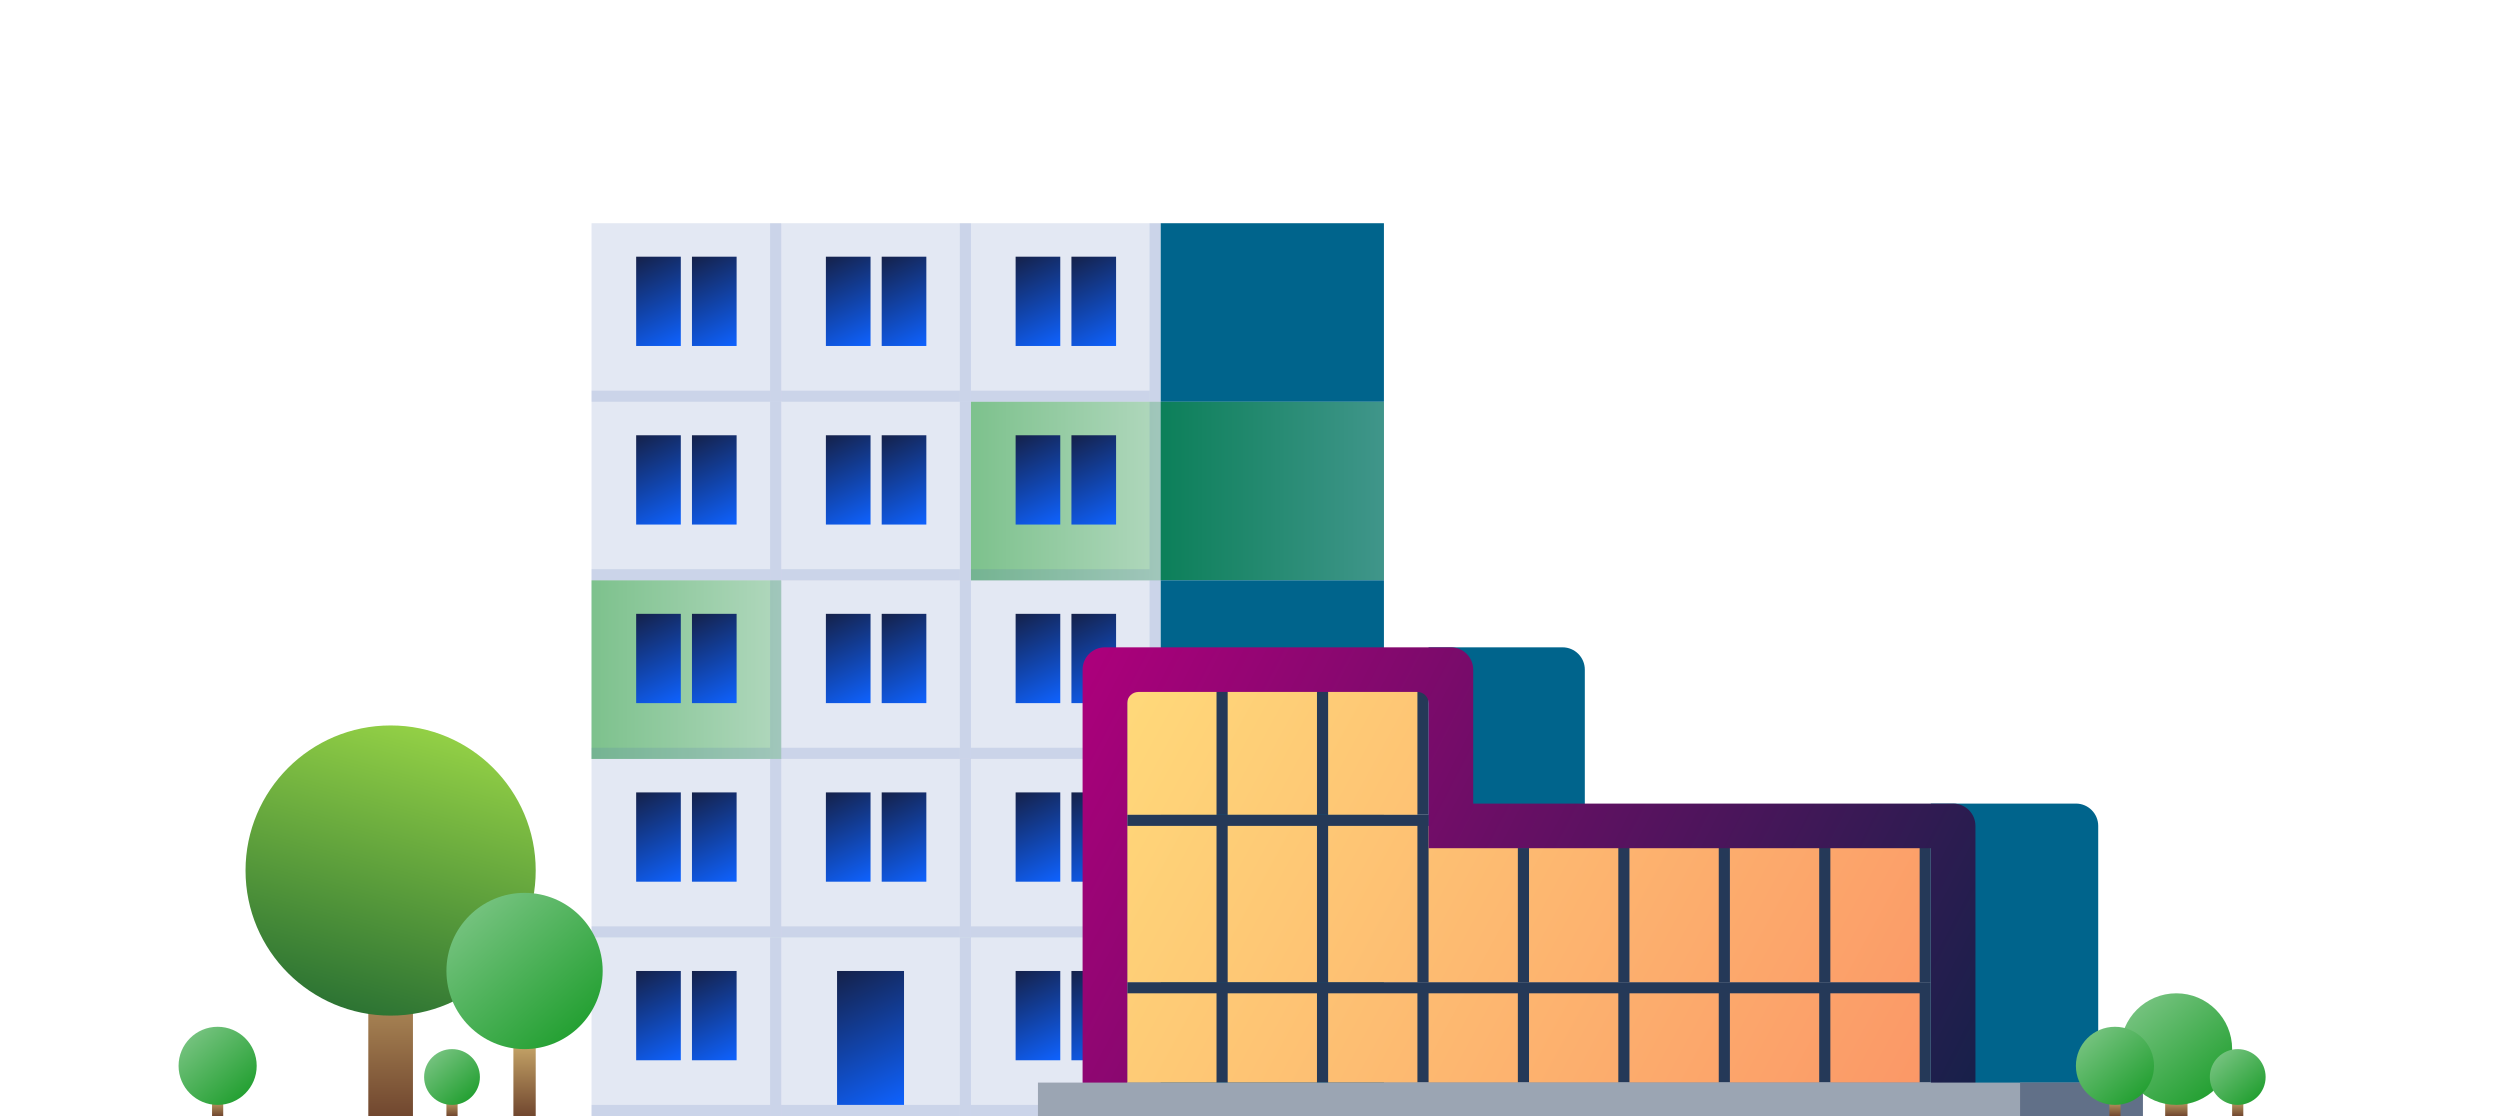 <svg width="224" height="100" viewBox="0 0 224 100" fill="none" xmlns="http://www.w3.org/2000/svg">
<rect width="224" height="100" fill="white"/>
<path d="M194 98L194 100L196 100L196 98L194 98Z" fill="url(#paint0_linear)"/>
<path d="M200 98L200 100L201 100L201 98L200 98Z" fill="url(#paint1_linear)"/>
<path d="M40 98L40 100L41 100L41 98L40 98Z" fill="url(#paint2_linear)"/>
<rect x="53" y="20" width="17" height="16" fill="#4967AD" fill-opacity="0.15"/>
<rect x="57" y="23" width="4" height="8" fill="url(#paint3_linear)"/>
<rect x="62" y="23" width="4" height="8" fill="url(#paint4_linear)"/>
<rect x="69" y="20" width="1" height="16" fill="#4967AD" fill-opacity="0.15"/>
<rect x="53" y="36" width="1" height="16" transform="rotate(-90 53 36)" fill="#4967AD" fill-opacity="0.15"/>
<rect x="53" y="36" width="17" height="16" fill="#4967AD" fill-opacity="0.15"/>
<rect x="57" y="39" width="4" height="8" fill="url(#paint5_linear)"/>
<rect x="62" y="39" width="4" height="8" fill="url(#paint6_linear)"/>
<rect x="69" y="36" width="1" height="16" fill="#4967AD" fill-opacity="0.15"/>
<rect x="53" y="52" width="1" height="16" transform="rotate(-90 53 52)" fill="#4967AD" fill-opacity="0.15"/>
<rect x="53" y="52" width="17" height="16" fill="#4967AD" fill-opacity="0.15"/>
<rect opacity="0.5" x="53" y="52" width="17" height="16" fill="url(#paint7_linear)"/>
<rect x="57" y="55" width="4" height="8" fill="url(#paint8_linear)"/>
<rect x="62" y="55" width="4" height="8" fill="url(#paint9_linear)"/>
<rect x="69" y="52" width="1" height="16" fill="#4967AD" fill-opacity="0.15"/>
<rect x="53" y="68" width="1" height="16" transform="rotate(-90 53 68)" fill="#4967AD" fill-opacity="0.15"/>
<rect x="53" y="68" width="17" height="16" fill="#4967AD" fill-opacity="0.15"/>
<rect x="57" y="71" width="4" height="8" fill="url(#paint10_linear)"/>
<rect x="62" y="71" width="4" height="8" fill="url(#paint11_linear)"/>
<rect x="69" y="68" width="1" height="16" fill="#4967AD" fill-opacity="0.15"/>
<rect x="53" y="84" width="1" height="16" transform="rotate(-90 53 84)" fill="#4967AD" fill-opacity="0.15"/>
<rect x="53" y="84" width="17" height="16" fill="#4967AD" fill-opacity="0.15"/>
<rect x="57" y="87" width="4" height="8" fill="url(#paint12_linear)"/>
<rect x="62" y="87" width="4" height="8" fill="url(#paint13_linear)"/>
<rect x="69" y="84" width="1" height="16" fill="#4967AD" fill-opacity="0.15"/>
<rect x="53" y="100" width="1" height="16" transform="rotate(-90 53 100)" fill="#4967AD" fill-opacity="0.15"/>
<rect x="70" y="20" width="17" height="16" fill="#4967AD" fill-opacity="0.15"/>
<rect x="74" y="23" width="4" height="8" fill="url(#paint14_linear)"/>
<rect x="79" y="23" width="4" height="8" fill="url(#paint15_linear)"/>
<rect x="86" y="20" width="1" height="16" fill="#4967AD" fill-opacity="0.15"/>
<rect x="70" y="36" width="1" height="16" transform="rotate(-90 70 36)" fill="#4967AD" fill-opacity="0.15"/>
<rect x="70" y="36" width="17" height="16" fill="#4967AD" fill-opacity="0.15"/>
<rect x="74" y="39" width="4" height="8" fill="url(#paint16_linear)"/>
<rect x="79" y="39" width="4" height="8" fill="url(#paint17_linear)"/>
<rect x="86" y="36" width="1" height="16" fill="#4967AD" fill-opacity="0.15"/>
<rect x="70" y="52" width="1" height="16" transform="rotate(-90 70 52)" fill="#4967AD" fill-opacity="0.15"/>
<rect x="70" y="52" width="17" height="16" fill="#4967AD" fill-opacity="0.15"/>
<rect x="74" y="55" width="4" height="8" fill="url(#paint18_linear)"/>
<rect x="79" y="55" width="4" height="8" fill="url(#paint19_linear)"/>
<rect x="86" y="52" width="1" height="16" fill="#4967AD" fill-opacity="0.15"/>
<rect x="70" y="68" width="1" height="16" transform="rotate(-90 70 68)" fill="#4967AD" fill-opacity="0.15"/>
<rect x="70" y="68" width="17" height="16" fill="#4967AD" fill-opacity="0.15"/>
<rect x="74" y="71" width="4" height="8" fill="url(#paint20_linear)"/>
<rect x="79" y="71" width="4" height="8" fill="url(#paint21_linear)"/>
<rect x="86" y="68" width="1" height="16" fill="#4967AD" fill-opacity="0.15"/>
<rect x="70" y="84" width="1" height="16" transform="rotate(-90 70 84)" fill="#4967AD" fill-opacity="0.15"/>
<rect x="70" y="84" width="17" height="16" fill="#4967AD" fill-opacity="0.15"/>
<rect x="75" y="87" width="6" height="12" fill="url(#paint22_linear)"/>
<rect x="86" y="84" width="1" height="16" fill="#4967AD" fill-opacity="0.15"/>
<rect x="70" y="100" width="1" height="16" transform="rotate(-90 70 100)" fill="#4967AD" fill-opacity="0.15"/>
<rect x="87" y="20" width="17" height="16" fill="#4967AD" fill-opacity="0.15"/>
<rect x="91" y="23" width="4" height="8" fill="url(#paint23_linear)"/>
<rect x="96" y="23" width="4" height="8" fill="url(#paint24_linear)"/>
<rect x="103" y="20" width="1" height="16" fill="#4967AD" fill-opacity="0.15"/>
<rect x="87" y="36" width="1" height="16" transform="rotate(-90 87 36)" fill="#4967AD" fill-opacity="0.15"/>
<rect x="87" y="36" width="17" height="16" fill="#4967AD" fill-opacity="0.15"/>
<rect opacity="0.5" x="87" y="36" width="17" height="16" fill="url(#paint25_linear)"/>
<rect x="91" y="39" width="4" height="8" fill="url(#paint26_linear)"/>
<rect x="96" y="39" width="4" height="8" fill="url(#paint27_linear)"/>
<rect x="103" y="36" width="1" height="16" fill="#4967AD" fill-opacity="0.15"/>
<rect x="87" y="52" width="1" height="16" transform="rotate(-90 87 52)" fill="#4967AD" fill-opacity="0.15"/>
<rect x="87" y="52" width="17" height="16" fill="#4967AD" fill-opacity="0.15"/>
<rect x="91" y="55" width="4" height="8" fill="url(#paint28_linear)"/>
<rect x="96" y="55" width="4" height="8" fill="url(#paint29_linear)"/>
<rect x="103" y="52" width="1" height="16" fill="#4967AD" fill-opacity="0.15"/>
<rect x="87" y="68" width="1" height="16" transform="rotate(-90 87 68)" fill="#4967AD" fill-opacity="0.15"/>
<rect x="87" y="68" width="17" height="16" fill="#4967AD" fill-opacity="0.15"/>
<rect x="91" y="71" width="4" height="8" fill="url(#paint30_linear)"/>
<rect x="96" y="71" width="4" height="8" fill="url(#paint31_linear)"/>
<rect x="103" y="68" width="1" height="16" fill="#4967AD" fill-opacity="0.15"/>
<rect x="87" y="84" width="1" height="16" transform="rotate(-90 87 84)" fill="#4967AD" fill-opacity="0.15"/>
<rect x="87" y="84" width="17" height="16" fill="#4967AD" fill-opacity="0.15"/>
<rect x="91" y="87" width="4" height="8" fill="url(#paint32_linear)"/>
<rect x="96" y="87" width="4" height="8" fill="url(#paint33_linear)"/>
<rect x="103" y="84" width="1" height="16" fill="#4967AD" fill-opacity="0.15"/>
<rect x="87" y="100" width="1" height="16" transform="rotate(-90 87 100)" fill="#4967AD" fill-opacity="0.15"/>
<rect x="104" y="20" width="20" height="16" fill="#00648C"/>
<rect x="104" y="36" width="20" height="16" fill="#00648C"/>
<rect opacity="0.5" x="104" y="36" width="20" height="16" fill="url(#paint34_linear)"/>
<rect x="104" y="52" width="20" height="16" fill="#00648C"/>
<rect x="104" y="68" width="20" height="16" fill="#00648C"/>
<rect x="104" y="84" width="20" height="16" fill="#00648C"/>
<rect x="101" y="88" width="72" height="9" fill="#253958"/>
<rect x="101" y="73" width="72" height="15" fill="#253958"/>
<rect x="101" y="59" width="27" height="14" fill="#253958"/>
<path d="M128 58H140C141.105 58 142 58.895 142 60V76H128V58Z" fill="#00648C"/>
<path d="M173 72H186C187.105 72 188 72.895 188 74V100H173V72Z" fill="#00648C"/>
<path d="M101 89H109V97H101V89Z" fill="url(#paint35_linear)"/>
<path d="M110 89H118V97H110V89Z" fill="url(#paint36_linear)"/>
<path d="M119 89H127V97H119V89Z" fill="url(#paint37_linear)"/>
<path d="M128 89H136V97H128V89Z" fill="url(#paint38_linear)"/>
<path d="M137 89H145V97H137V89Z" fill="url(#paint39_linear)"/>
<path d="M146 89H154V97H146V89Z" fill="url(#paint40_linear)"/>
<path d="M155 89H163V97H155V89Z" fill="url(#paint41_linear)"/>
<path d="M164 89H172V97H164V89Z" fill="url(#paint42_linear)"/>
<path d="M101 74H109V88H101V74Z" fill="url(#paint43_linear)"/>
<path d="M110 74H118V88H110V74Z" fill="url(#paint44_linear)"/>
<path d="M119 74H127V88H119V74Z" fill="url(#paint45_linear)"/>
<path d="M128 74H136V88H128V74Z" fill="url(#paint46_linear)"/>
<path d="M137 74H145V88H137V74Z" fill="url(#paint47_linear)"/>
<path d="M146 74H154V88H146V74Z" fill="url(#paint48_linear)"/>
<path d="M155 74H163V88H155V74Z" fill="url(#paint49_linear)"/>
<path d="M164 74H172V88H164V74Z" fill="url(#paint50_linear)"/>
<path d="M101 59H109V73H101V59Z" fill="url(#paint51_linear)"/>
<path d="M110 59H118V73H110V59Z" fill="url(#paint52_linear)"/>
<path d="M119 59H127V73H119V59Z" fill="url(#paint53_linear)"/>
<path d="M99 58C97.895 58 97 58.895 97 60V100H101V63C101 62.448 101.448 62 102 62H127C127.552 62 128 62.448 128 63V76H173V100H177V74C177 72.895 176.105 72 175 72H132V60C132 58.895 131.105 58 130 58H99Z" fill="url(#paint54_linear)"/>
<rect x="93" y="97" width="99" height="3" fill="#9BA5B3"/>
<rect x="181" y="97" width="11" height="3" fill="#617088"/>
<circle cx="195" cy="94" r="5" fill="url(#paint55_linear)"/>
<path d="M189 98L189 100L190 100L190 98L189 98Z" fill="url(#paint56_linear)"/>
<path d="M33 79L33 100L37 100L37 79L33 79Z" fill="url(#paint57_linear)"/>
<path d="M46 91L46 100L48 100L48 91L46 91Z" fill="url(#paint58_linear)"/>
<circle cx="35" cy="78" r="13" fill="url(#paint59_linear)"/>
<circle cx="47" cy="87" r="7" fill="url(#paint60_linear)"/>
<circle cx="189.5" cy="95.5" r="3.5" fill="url(#paint61_linear)"/>
<path d="M19 98L19 100L20 100L20 98L19 98Z" fill="url(#paint62_linear)"/>
<circle cx="19.5" cy="95.5" r="3.5" fill="url(#paint63_linear)"/>
<circle cx="200.5" cy="96.5" r="2.5" fill="url(#paint64_linear)"/>
<circle cx="40.5" cy="96.5" r="2.5" fill="url(#paint65_linear)"/>
<defs>
<linearGradient id="paint0_linear" x1="195.005" y1="100" x2="195.005" y2="98" gradientUnits="userSpaceOnUse">
<stop stop-color="#71472F"/>
<stop offset="1" stop-color="#E7CA7E"/>
</linearGradient>
<linearGradient id="paint1_linear" x1="200.502" y1="100" x2="200.502" y2="98" gradientUnits="userSpaceOnUse">
<stop stop-color="#71472F"/>
<stop offset="1" stop-color="#E7CA7E"/>
</linearGradient>
<linearGradient id="paint2_linear" x1="40.502" y1="100" x2="40.502" y2="98" gradientUnits="userSpaceOnUse">
<stop stop-color="#71472F"/>
<stop offset="1" stop-color="#E7CA7E"/>
</linearGradient>
<linearGradient id="paint3_linear" x1="57" y1="23" x2="61" y2="31" gradientUnits="userSpaceOnUse">
<stop stop-color="#152149"/>
<stop offset="1" stop-color="#0E62FF"/>
</linearGradient>
<linearGradient id="paint4_linear" x1="62" y1="23" x2="66" y2="31" gradientUnits="userSpaceOnUse">
<stop stop-color="#152149"/>
<stop offset="1" stop-color="#0E62FF"/>
</linearGradient>
<linearGradient id="paint5_linear" x1="57" y1="39" x2="61" y2="47" gradientUnits="userSpaceOnUse">
<stop stop-color="#152149"/>
<stop offset="1" stop-color="#0E62FF"/>
</linearGradient>
<linearGradient id="paint6_linear" x1="62" y1="39" x2="66" y2="47" gradientUnits="userSpaceOnUse">
<stop stop-color="#152149"/>
<stop offset="1" stop-color="#0E62FF"/>
</linearGradient>
<linearGradient id="paint7_linear" x1="53.042" y1="59.752" x2="70.071" y2="59.752" gradientUnits="userSpaceOnUse">
<stop stop-color="#189B27"/>
<stop offset="1" stop-color="#80C789"/>
</linearGradient>
<linearGradient id="paint8_linear" x1="57" y1="55" x2="61" y2="63" gradientUnits="userSpaceOnUse">
<stop stop-color="#152149"/>
<stop offset="1" stop-color="#0E62FF"/>
</linearGradient>
<linearGradient id="paint9_linear" x1="62" y1="55" x2="66" y2="63" gradientUnits="userSpaceOnUse">
<stop stop-color="#152149"/>
<stop offset="1" stop-color="#0E62FF"/>
</linearGradient>
<linearGradient id="paint10_linear" x1="57" y1="71" x2="61" y2="79" gradientUnits="userSpaceOnUse">
<stop stop-color="#152149"/>
<stop offset="1" stop-color="#0E62FF"/>
</linearGradient>
<linearGradient id="paint11_linear" x1="62" y1="71" x2="66" y2="79" gradientUnits="userSpaceOnUse">
<stop stop-color="#152149"/>
<stop offset="1" stop-color="#0E62FF"/>
</linearGradient>
<linearGradient id="paint12_linear" x1="57" y1="87" x2="61" y2="95" gradientUnits="userSpaceOnUse">
<stop stop-color="#152149"/>
<stop offset="1" stop-color="#0E62FF"/>
</linearGradient>
<linearGradient id="paint13_linear" x1="62" y1="87" x2="66" y2="95" gradientUnits="userSpaceOnUse">
<stop stop-color="#152149"/>
<stop offset="1" stop-color="#0E62FF"/>
</linearGradient>
<linearGradient id="paint14_linear" x1="74" y1="23" x2="78" y2="31" gradientUnits="userSpaceOnUse">
<stop stop-color="#152149"/>
<stop offset="1" stop-color="#0E62FF"/>
</linearGradient>
<linearGradient id="paint15_linear" x1="79" y1="23" x2="83" y2="31" gradientUnits="userSpaceOnUse">
<stop stop-color="#152149"/>
<stop offset="1" stop-color="#0E62FF"/>
</linearGradient>
<linearGradient id="paint16_linear" x1="74" y1="39" x2="78" y2="47" gradientUnits="userSpaceOnUse">
<stop stop-color="#152149"/>
<stop offset="1" stop-color="#0E62FF"/>
</linearGradient>
<linearGradient id="paint17_linear" x1="79" y1="39" x2="83" y2="47" gradientUnits="userSpaceOnUse">
<stop stop-color="#152149"/>
<stop offset="1" stop-color="#0E62FF"/>
</linearGradient>
<linearGradient id="paint18_linear" x1="74" y1="55" x2="78" y2="63" gradientUnits="userSpaceOnUse">
<stop stop-color="#152149"/>
<stop offset="1" stop-color="#0E62FF"/>
</linearGradient>
<linearGradient id="paint19_linear" x1="79" y1="55" x2="83" y2="63" gradientUnits="userSpaceOnUse">
<stop stop-color="#152149"/>
<stop offset="1" stop-color="#0E62FF"/>
</linearGradient>
<linearGradient id="paint20_linear" x1="74" y1="71" x2="78" y2="79" gradientUnits="userSpaceOnUse">
<stop stop-color="#152149"/>
<stop offset="1" stop-color="#0E62FF"/>
</linearGradient>
<linearGradient id="paint21_linear" x1="79" y1="71" x2="83" y2="79" gradientUnits="userSpaceOnUse">
<stop stop-color="#152149"/>
<stop offset="1" stop-color="#0E62FF"/>
</linearGradient>
<linearGradient id="paint22_linear" x1="75" y1="87" x2="81" y2="99" gradientUnits="userSpaceOnUse">
<stop stop-color="#152149"/>
<stop offset="1" stop-color="#0E62FF"/>
</linearGradient>
<linearGradient id="paint23_linear" x1="91" y1="23" x2="95" y2="31" gradientUnits="userSpaceOnUse">
<stop stop-color="#152149"/>
<stop offset="1" stop-color="#0E62FF"/>
</linearGradient>
<linearGradient id="paint24_linear" x1="96" y1="23" x2="100" y2="31" gradientUnits="userSpaceOnUse">
<stop stop-color="#152149"/>
<stop offset="1" stop-color="#0E62FF"/>
</linearGradient>
<linearGradient id="paint25_linear" x1="87.042" y1="43.752" x2="104.071" y2="43.752" gradientUnits="userSpaceOnUse">
<stop stop-color="#189B27"/>
<stop offset="1" stop-color="#80C789"/>
</linearGradient>
<linearGradient id="paint26_linear" x1="91" y1="39" x2="95" y2="47" gradientUnits="userSpaceOnUse">
<stop stop-color="#152149"/>
<stop offset="1" stop-color="#0E62FF"/>
</linearGradient>
<linearGradient id="paint27_linear" x1="96" y1="39" x2="100" y2="47" gradientUnits="userSpaceOnUse">
<stop stop-color="#152149"/>
<stop offset="1" stop-color="#0E62FF"/>
</linearGradient>
<linearGradient id="paint28_linear" x1="91" y1="55" x2="95" y2="63" gradientUnits="userSpaceOnUse">
<stop stop-color="#152149"/>
<stop offset="1" stop-color="#0E62FF"/>
</linearGradient>
<linearGradient id="paint29_linear" x1="96" y1="55" x2="100" y2="63" gradientUnits="userSpaceOnUse">
<stop stop-color="#152149"/>
<stop offset="1" stop-color="#0E62FF"/>
</linearGradient>
<linearGradient id="paint30_linear" x1="91" y1="71" x2="95" y2="79" gradientUnits="userSpaceOnUse">
<stop stop-color="#152149"/>
<stop offset="1" stop-color="#0E62FF"/>
</linearGradient>
<linearGradient id="paint31_linear" x1="96" y1="71" x2="100" y2="79" gradientUnits="userSpaceOnUse">
<stop stop-color="#152149"/>
<stop offset="1" stop-color="#0E62FF"/>
</linearGradient>
<linearGradient id="paint32_linear" x1="91" y1="87" x2="95" y2="95" gradientUnits="userSpaceOnUse">
<stop stop-color="#152149"/>
<stop offset="1" stop-color="#0E62FF"/>
</linearGradient>
<linearGradient id="paint33_linear" x1="96" y1="87" x2="100" y2="95" gradientUnits="userSpaceOnUse">
<stop stop-color="#152149"/>
<stop offset="1" stop-color="#0E62FF"/>
</linearGradient>
<linearGradient id="paint34_linear" x1="104.049" y1="43.752" x2="124.083" y2="43.752" gradientUnits="userSpaceOnUse">
<stop stop-color="#189B27"/>
<stop offset="1" stop-color="#80C789"/>
</linearGradient>
<linearGradient id="paint35_linear" x1="102.5" y1="59" x2="172" y2="97" gradientUnits="userSpaceOnUse">
<stop stop-color="#FFD97A"/>
<stop offset="1" stop-color="#FB9867"/>
</linearGradient>
<linearGradient id="paint36_linear" x1="102.5" y1="59" x2="172" y2="97" gradientUnits="userSpaceOnUse">
<stop stop-color="#FFD97A"/>
<stop offset="1" stop-color="#FB9867"/>
</linearGradient>
<linearGradient id="paint37_linear" x1="102.5" y1="59" x2="172" y2="97" gradientUnits="userSpaceOnUse">
<stop stop-color="#FFD97A"/>
<stop offset="1" stop-color="#FB9867"/>
</linearGradient>
<linearGradient id="paint38_linear" x1="102.5" y1="59" x2="172" y2="97" gradientUnits="userSpaceOnUse">
<stop stop-color="#FFD97A"/>
<stop offset="1" stop-color="#FB9867"/>
</linearGradient>
<linearGradient id="paint39_linear" x1="102.5" y1="59" x2="172" y2="97" gradientUnits="userSpaceOnUse">
<stop stop-color="#FFD97A"/>
<stop offset="1" stop-color="#FB9867"/>
</linearGradient>
<linearGradient id="paint40_linear" x1="102.5" y1="59" x2="172" y2="97" gradientUnits="userSpaceOnUse">
<stop stop-color="#FFD97A"/>
<stop offset="1" stop-color="#FB9867"/>
</linearGradient>
<linearGradient id="paint41_linear" x1="102.5" y1="59" x2="172" y2="97" gradientUnits="userSpaceOnUse">
<stop stop-color="#FFD97A"/>
<stop offset="1" stop-color="#FB9867"/>
</linearGradient>
<linearGradient id="paint42_linear" x1="102.5" y1="59" x2="172" y2="97" gradientUnits="userSpaceOnUse">
<stop stop-color="#FFD97A"/>
<stop offset="1" stop-color="#FB9867"/>
</linearGradient>
<linearGradient id="paint43_linear" x1="102.5" y1="59" x2="172" y2="97" gradientUnits="userSpaceOnUse">
<stop stop-color="#FFD97A"/>
<stop offset="1" stop-color="#FB9867"/>
</linearGradient>
<linearGradient id="paint44_linear" x1="102.5" y1="59" x2="172" y2="97" gradientUnits="userSpaceOnUse">
<stop stop-color="#FFD97A"/>
<stop offset="1" stop-color="#FB9867"/>
</linearGradient>
<linearGradient id="paint45_linear" x1="102.5" y1="59" x2="172" y2="97" gradientUnits="userSpaceOnUse">
<stop stop-color="#FFD97A"/>
<stop offset="1" stop-color="#FB9867"/>
</linearGradient>
<linearGradient id="paint46_linear" x1="102.5" y1="59" x2="172" y2="97" gradientUnits="userSpaceOnUse">
<stop stop-color="#FFD97A"/>
<stop offset="1" stop-color="#FB9867"/>
</linearGradient>
<linearGradient id="paint47_linear" x1="102.5" y1="59" x2="172" y2="97" gradientUnits="userSpaceOnUse">
<stop stop-color="#FFD97A"/>
<stop offset="1" stop-color="#FB9867"/>
</linearGradient>
<linearGradient id="paint48_linear" x1="102.5" y1="59" x2="172" y2="97" gradientUnits="userSpaceOnUse">
<stop stop-color="#FFD97A"/>
<stop offset="1" stop-color="#FB9867"/>
</linearGradient>
<linearGradient id="paint49_linear" x1="102.5" y1="59" x2="172" y2="97" gradientUnits="userSpaceOnUse">
<stop stop-color="#FFD97A"/>
<stop offset="1" stop-color="#FB9867"/>
</linearGradient>
<linearGradient id="paint50_linear" x1="102.5" y1="59" x2="172" y2="97" gradientUnits="userSpaceOnUse">
<stop stop-color="#FFD97A"/>
<stop offset="1" stop-color="#FB9867"/>
</linearGradient>
<linearGradient id="paint51_linear" x1="102.5" y1="59" x2="172" y2="97" gradientUnits="userSpaceOnUse">
<stop stop-color="#FFD97A"/>
<stop offset="1" stop-color="#FB9867"/>
</linearGradient>
<linearGradient id="paint52_linear" x1="102.5" y1="59" x2="172" y2="97" gradientUnits="userSpaceOnUse">
<stop stop-color="#FFD97A"/>
<stop offset="1" stop-color="#FB9867"/>
</linearGradient>
<linearGradient id="paint53_linear" x1="102.5" y1="59" x2="172" y2="97" gradientUnits="userSpaceOnUse">
<stop stop-color="#FFD97A"/>
<stop offset="1" stop-color="#FB9867"/>
</linearGradient>
<linearGradient id="paint54_linear" x1="98" y1="59" x2="177" y2="100" gradientUnits="userSpaceOnUse">
<stop stop-color="#AB007B"/>
<stop offset="1" stop-color="#152149"/>
</linearGradient>
<linearGradient id="paint55_linear" x1="199.333" y1="99" x2="190.667" y2="89" gradientUnits="userSpaceOnUse">
<stop stop-color="#189B27"/>
<stop offset="1" stop-color="#80C789"/>
</linearGradient>
<linearGradient id="paint56_linear" x1="189.502" y1="100" x2="189.502" y2="98" gradientUnits="userSpaceOnUse">
<stop stop-color="#71472F"/>
<stop offset="1" stop-color="#E7CA7E"/>
</linearGradient>
<linearGradient id="paint57_linear" x1="35.01" y1="100" x2="35.01" y2="79" gradientUnits="userSpaceOnUse">
<stop stop-color="#71472F"/>
<stop offset="1" stop-color="#E7CA7E"/>
</linearGradient>
<linearGradient id="paint58_linear" x1="47.005" y1="100" x2="47.005" y2="91" gradientUnits="userSpaceOnUse">
<stop stop-color="#71472F"/>
<stop offset="1" stop-color="#E7CA7E"/>
</linearGradient>
<linearGradient id="paint59_linear" x1="20.607" y1="93.294" x2="29.045" y2="62.259" gradientUnits="userSpaceOnUse">
<stop stop-color="#17602F"/>
<stop offset="1" stop-color="#95D246"/>
</linearGradient>
<linearGradient id="paint60_linear" x1="53.067" y1="94" x2="40.933" y2="80" gradientUnits="userSpaceOnUse">
<stop stop-color="#189B27"/>
<stop offset="1" stop-color="#80C789"/>
</linearGradient>
<linearGradient id="paint61_linear" x1="192.533" y1="99" x2="186.467" y2="92" gradientUnits="userSpaceOnUse">
<stop stop-color="#189B27"/>
<stop offset="1" stop-color="#80C789"/>
</linearGradient>
<linearGradient id="paint62_linear" x1="19.502" y1="100" x2="19.502" y2="98" gradientUnits="userSpaceOnUse">
<stop stop-color="#71472F"/>
<stop offset="1" stop-color="#E7CA7E"/>
</linearGradient>
<linearGradient id="paint63_linear" x1="22.533" y1="99" x2="16.467" y2="92" gradientUnits="userSpaceOnUse">
<stop stop-color="#189B27"/>
<stop offset="1" stop-color="#80C789"/>
</linearGradient>
<linearGradient id="paint64_linear" x1="202.667" y1="99" x2="198.333" y2="94" gradientUnits="userSpaceOnUse">
<stop stop-color="#189B27"/>
<stop offset="1" stop-color="#80C789"/>
</linearGradient>
<linearGradient id="paint65_linear" x1="42.667" y1="99" x2="38.333" y2="94" gradientUnits="userSpaceOnUse">
<stop stop-color="#189B27"/>
<stop offset="1" stop-color="#80C789"/>
</linearGradient>
</defs>
</svg>

